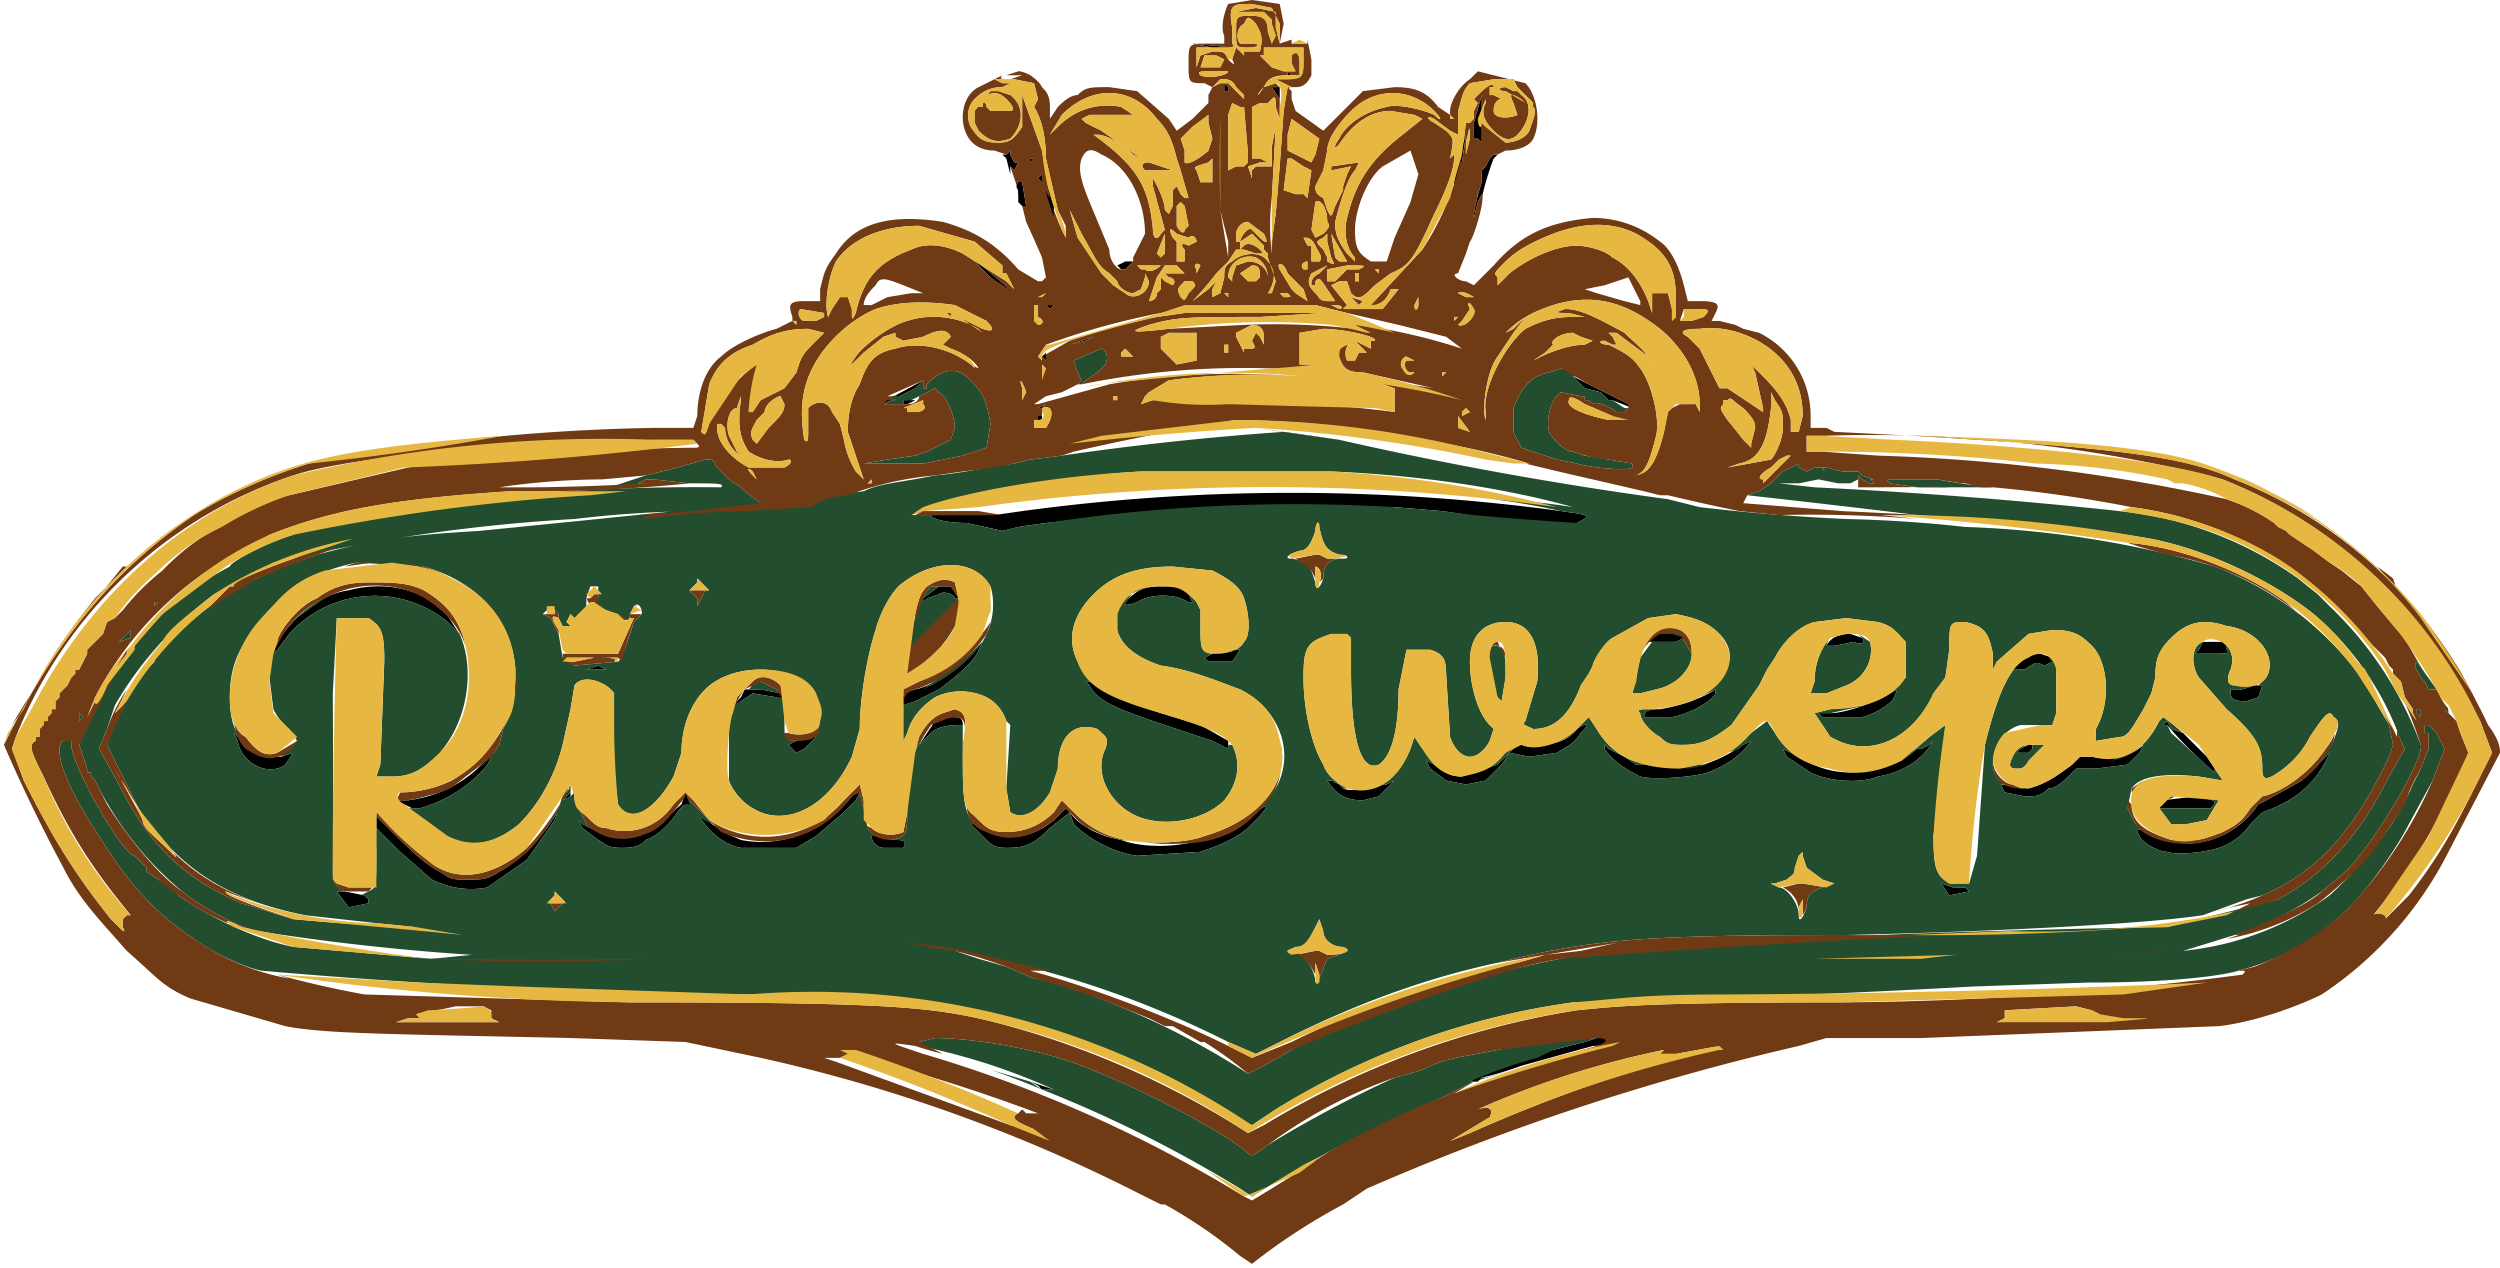 <?xml version="1.0" encoding="UTF-8"?> <svg xmlns="http://www.w3.org/2000/svg" width="631" height="320" fill="none" viewBox="0 0 631 320"><g clip-path="url(#a)"><path fill="#000" d="m257 133-4 1-9-2c-5 0-9-1-9-2h16l7-1a504 504 0 0 1 136 0c7 1 8 1 4 3l-4 1a936 936 0 0 1-30-4l-12-1a714 714 0 0 0-88 4l-7 1Zm46 82-16 1c-7-1-13-5-16-8l-1-3-5 4c-4 4-6 5-11 5-3 0-4-1-5-2l-4-4h2c5 5 13 4 19-1l3-3 1 1c2 3 7 6 13 7 5 2 14 2 20 0 6-1 11-4 14-7 4-3 3-1-1 3-3 3-7 5-13 7Zm-102-1h-14c-5-1-9-5-11-9-2-2-3-3-5 0s-5 6-8 7c-1 1-2 2-6 2s-4-1-6-2l-4-3-1-2 1 1 4 2 6 1 7-1 8-7 1-3 1 2c2 4 8 8 13 10 10 2 21-2 28-11l2-3v2l-1 2-3 3-7 6-5 3Zm359 0c-3 1-10 2-13 1-2 0-6-2-7-4s-1-2 2-1c10 6 22 2 28-7l2-1 9-5 4-4 4-4-1 1c-3 7-8 12-17 15l-3 3c-2 3-5 5-8 6ZM73 160l-3 4-1 1c2-7 11-15 19-16 11-3 22 1 26 8a48 48 0 0 0 2 3l-3-3a29 29 0 0 0-40 3Zm50 64c-5 1-10 0-14-2l-8-7-6-6v-3l2 2c6 6 10 10 14 12 3 2 3 2 7 2s5 0 8-2c4-2 9-7 12-11s3-5 2-2l-7 10-10 7Zm187-35a638 638 0 0 1-4-2l-12-4c-12-4-17-6-19-10l-1-1h1l2 1c3 3 10 5 16 7l10 3 7 4v2Zm65 8-5 1-5-1-4-3-1-2 2 1c3 2 4 3 7 3l6-2 3-1 4-4 1-1h5c4 0 8-1 10-4 3-2 3-1 1 1-2 3-3 3-6 5l-7 1-5-1-2 3-4 4Zm99-1c-5 2-13 1-17-1l-6-4-1-2 2 1c8 5 14 6 22 4l10-5h1l2-1 1-1c-3 5-8 8-14 9Zm-43-1c-3 1-13 2-17 1-4-2-7-4-9-7v-1l1 1 2 1 2 1 3 2h17a40 40 0 0 0 10-5l2-1 2-2-2 2c-3 4-6 6-11 8Zm86 4c-2 2-3 2-6 2l-5-1-1-2 7 1c4-1 7-3 11-6l2-2h3c5 1 10 0 13-3l-1 2-3 3-8 1h-5l-2 2c-1 1-3 3-5 3Zm-411 5h-2l-2-1-2-1h3c8-1 16-5 21-12 2-2 1-1-1 3-4 5-10 9-17 11Zm364-23h-10l-1-1h3c4 0 12-3 15-5 2-1 2-1 1 1 0 1-4 4-8 5Zm-48 0h-7c0-1 0-2 4-2 6-1 11-3 14-5v1c-1 2-6 5-11 6Zm-185-7-6 3-3 1v-1c0-2 0-2 3-3 5-1 10-5 14-9l3-3-1 2c-1 3-6 7-10 10ZM72 193c-4 3-11 0-12-6l-1-2 3 3c2 2 3 3 5 3h4l3-1-2 3Zm302 79-1 1h-2l3-2a118 118 0 0 1 18-6l8-2 3-1h2c1 1 0 2-3 2l-18 5a85 85 0 0 1-10 3Zm180-68h-7c-3 0-3 0-1-2l8-1c5 1 6 1 4 3h-4Zm-206-3-4 1c-5 0-7-2-9-5h1l2 1 1 1c2 1 7 0 10-1h1l2-1 1-1-1 1-4 4Zm-61-49c-3 1-4 1-2-1s4-3 8-3 5 0 7 2l1 2h-1l-2-1c-3-1-8-1-11 1Zm-21 123h-3l-1-1-2-1a342 342 0 0 0 6 2Zm293-81v1a109 109 0 0 1-12-12h-1c-1-1-1-1 0 0l1-1 1 2 3 1 6 6 2 3Zm11-18-3 1c-4 0-4-1-4-3h3l3-1h2l-1 3Zm-8-12c1 1 0 1-4 1h-4l1-1 1-2h5l1 1v1Zm-327 21-2 2-1 1 4-6 4-1c2 0 3 0 3 2h-1c-1 0-5 0-7 2Zm281-17c-2-1-2-1-5 1h-3c2-2 4-4 7-4l3 1v1l-2 1ZM93 228l-5 1-3-4h2l5 1 1 1v1ZM374 50v-1l-1 2-1 4v-1a52 52 0 0 1 2-8 8 8 0 0 1 0-2v-1l1-1 1-2c0-1 0 0 0 0l1-1c0-1 0-1 0 0h1l-1 1a72 72 0 0 0-3 10Zm89 113h-2c1-2 3-3 6-3l3 1c1 1 0 2-2 1l-5 1Zm-152 4h-6l-1-1 2-1 5-1h2l-2 3Zm-121 8-3 2c-2 2-2 1 0-1l1-2h4l5 1c1 1 1 2-1 1l-6-1Zm221-73 1 1-5-2h-1l-2-2-4-1-2-2-1-1 14 7ZM228 214h-5c-1 0-3-1-3-3h1l4 1c3 0 4 0 3 2Zm190-52h-2c2-3 8-3 9-1l-2 1h-5Zm-215 27-2 1-2-2 2-1 4-1h1l-3 3Zm34-39-3 1-1 1v-1l4-3h3l2 3h-1c0-1-3-2-4-1ZM374 34v2l-1-1h-1v-4l2-7v10Zm123 191-5 1-2-3 3 1h3l1 1ZM266 51v4l-1-2a81 81 0 0 0-1-4l-1-2c1-1 2 1 3 4Zm-43 51h-1l11-6c1 0 1 0 0 0l-2 2-2 1-2 1-2 1-2 1Zm33-28c1 2 0 2-1 0l-5-4c-4-4-5-5-1-2l7 6Zm113-33-2 7v-2l1-6 2-6-1 7Zm143 149h-3l1-1 2-1h1v1l-1 1ZM257 48c0 1 0 1 0 0-1-1 0-3 1-2l1 6h-1l-1-1v-2a2 2 0 0 1 0-1Zm-4-9h1l1 2-1-2 1-1v1l1 2h1l-1 2v1-1l-1-1v2l-1-4-1-1Zm58-27h-5l-5-1 10 1Zm12 10v5-2l-2-3h-1 3Zm-92 79-2 1h-1v-1h3Zm53-33h-1l-1-1 2-1h2l-1 1-1 1ZM153 169h-5l3-1 2 1Zm121-83-4 1 6-2-2 1Zm-19-67h3a1843 1843 0 0 0-5 0h1-1 2Zm73-8h-4 4Zm-18 12h-1v-2l1 1c1 0 1 0 0 0v1ZM144 201l-2 1 2-2v1Zm228-95v1-3 2Zm-109 0c-1 1-2 0-1-1h1v1Zm0-62v2l-1-1 1-1Zm1 46v1l-1-1 1-1v1Zm2-13-1 1-1-1h2Zm-3 26h-1l2-1-1 1Zm-2-63-1 1v-1h1Zm65-21h-1v-1l1 1Zm-65 1-4-2 3 1a6 6 0 0 1 1 1Zm26 30Zm2 8v1a13 13 0 0 1 0-1Zm-45-33Zm126 39 1-3 1-2-1 2-1 3ZM250 20Zm36 45h-1a6 6 0 0 1 1 0Zm92-26a1 1 0 0 1 0-1 2 2 0 0 0 0 1Z"></path><path fill="#234D2F" d="m322 280-6 4-2-1a176 176 0 0 0-56-25c-16-5-28-6-69-7a1581 1581 0 0 1-123-6c-5-1-13-5-17-8-9-6-16-13-24-26-8-12-12-22-9-24h2v1c0 5 13 28 16 28l3 3v1l3 2 3 2 2 2c7 5 19 11 29 13l35 3a1383 1383 0 0 0 10-1 597 597 0 0 1-54-6c-5-1-14-6-19-10a85 85 0 0 1-21-26l-1-2-1-1v-1h-1v-1l-2-6a96 96 0 0 1 21-33 76 76 0 0 1 17-12c0-1 9-6 16-8 2-2 12-4 17-5a512 512 0 0 1 91-7c1-1-1-1-8-1l-9-1h-2l-2 1h2l-9 1a573 573 0 0 1 9-3l8-2 7-2c2 0 2 0 3 2l3 3 3 2 1 1 4 3-17 2a286 286 0 0 0-30 2 441 441 0 0 0-76 11l-15 8a96 96 0 0 0-15 14 90 90 0 0 0-10 14l-2 6-2 5 5 9c8 16 17 24 31 30l13 4a494 494 0 0 0 31 2l-10-1-18-2c-20-4-32-12-42-27l-8-16a54 54 0 0 1 11-20l1-1v-1l1-1a74 74 0 0 1 25-19 163 163 0 0 0 4-2l11-4c15-4 24-5 41-6a12314 12314 0 0 0 97-10c4-2 8-2 18-4a109 109 0 0 0 13-2l7-1a72 72 0 0 1 4-1 452 452 0 0 0 8-1 743 743 0 0 1 56-6l14 2a949 949 0 0 0 83 15l8 2a515 515 0 0 0 37 3 338 338 0 0 1 30 2 257 257 0 0 1 63 10 83 83 0 0 1 37 28l7 12 1 5-1 3c-9 19-18 29-32 35l-4 1-11 4c-13 2-48 4-90 5-51 0-64 1-88 7-19 4-37 11-53 19l-8 4-7-3a249 249 0 0 0-69-23l3 1 3 1 7 2a420 420 0 0 0 7 3l6 1 5 2a200 200 0 0 1 43 21l4-2 7-4 4-3h1l6-2a261 261 0 0 1 76-21 3108 3108 0 0 1 134-5l28-7c11-6 20-15 28-31l4-7-1-2a75 75 0 0 0-22-32c-10-8-26-16-41-19-12-2-26-4-45-5a2608 2608 0 0 1-14-1 4044 4044 0 0 0-43-5l3-1 3-2 3-3 2-1 2-1v1l2 1 2-1h2c0 1 1 1 0 0h1l4 1h4l1 1 3 1h-1l1 1h-1l-2-1-1-1v1l-2 1h-3l-5-1-5 1h-5l9 1a1318 1318 0 0 1 77 6 94 94 0 0 1 45 17l5 4 3 3a93 93 0 0 1 23 35c1 3-11 24-19 32l-6 5a78 78 0 0 1-22 11 2300 2300 0 0 1-13 4 76 76 0 0 0 37-14 109 109 0 0 0 15-17 63 63 0 0 0 6-11l2-4 2-5v-4h-1v-2h1l2 2 2 4-3 8-6 11c-3 6-10 16-15 21a61 61 0 0 1-28 16c-3 1-15 3-38 3l-29 1a3243 3243 0 0 1-101 4 193 193 0 0 0-75 27ZM93 228v-1l-1-1a6 6 0 0 1-1 0l2-1c2-1 2-1 2-10a122 122 0 0 1 0-6l6 6 8 7c4 2 9 3 14 2l10-7 7-10c1-3 1-2-2 2l-6 7a39 39 0 0 0 6-7 37 37 0 0 1 3-5l1-3c2-2 2-3 2-1l-2 2 2-1 1-1v2l3 6 6 3-3-1-4-2-1-1 1 2 4 3c2 1 2 2 6 2s5-1 6-2c3-1 6-4 8-7s3-2 5 0c2 4 6 8 11 9h14l5-3 7-6 3-3 1-2 2 9a5 5 0 0 0 2 2h-1c0 2 2 3 3 3h5c1-2 0-2-3-2h-1 1c4-1 4-1 4-9 0-9 2-15 5-19l-2 4 1-1 2-2c2-2 6-2 7-2h1a3 3 0 0 0 0-1v8c0 11 0 16 4 19v-1h-2l4 4c1 1 2 2 5 2 5 0 7-1 11-5l5-4 1 3c3 3 9 7 16 8l16-1c6-2 10-4 13-7 4-4 5-6 1-3l-4 3c4-2 7-6 9-9 5-9 1-20-9-25-3-1-12-5-20-6-6-2-10-5-11-9v-4c1-4 4-6 9-7-3 0-5 1-6 3-2 2-1 2 2 1 3-2 8-2 11-1l2 1h1l-1-2-3-2c2 0 3 1 5 4l1 2v4c0 6 0 7 4 7 3 0 6-1 7-3 2-2 1-8 0-11s-4-5-8-7l-10-1c-9 0-15 2-20 7s-7 11-4 17c1 3 4 6 8 8a44 44 0 0 1-3-2 48 48 0 0 0-2-1h-1l1 1c2 4 7 6 19 10l12 4a557 557 0 0 0 4 2 31 31 0 0 1 0-1h1c2 4 2 9-2 14-5 5-15 7-22 4s-11-11-8-17c1-3 0-3-2-5-6-2-10 2-10 10l-2 6c-3 5-7 7-10 5l-1-6 1-16a14 14 0 0 0-1-1c-1-3-3-5-5-6-4-2-9-2-13 0-3 2-6 5-7 9l-1 2v-11a3 3 0 0 0 0 1v1l3-1 6-3c4-3 9-7 10-10l1-2-3 3-12 9c7-3 14-9 16-14 2-4 2-9 1-12-4-7-14-7-22-1-3 2-6 8-7 12-2 6-4 17-4 25l-2 7c-6 13-17 18-25 13-2-1-5-4-6-7v-15a18 18 0 0 1 1-4l2-1 3-2 6 1h2v7c0 3 0 4 3 4h1a9 9 0 0 1-1 0l-2 1 2 2 2-1 3-3h-1l-1 1c2-1 3-3 3-7 0-6-6-11-15-11-6 0-11 2-14 5-4 4-6 10-6 16l-2 6c-5 9-11 12-14 7l-1-8a221 221 0 0 1 0-20c-2-3-8-5-10-2l-1 6-2 9c-2 8-6 15-11 20-6 5-12 6-18 4l-10-7-1-1h4c7-2 13-6 17-11 2-4 3-5 1-3a36 36 0 0 1-3 4l3-3 2-3 1-4c5-9 4-21-2-29-4-6-11-10-18-12l-17-1c-5 1-11 3-15 6a41 41 0 0 0-13 14c-3 4-4 9-4 14s1 9 4 12l-3-3 1 2c1 6 8 9 12 6l2-3-3 1 4-4-2-3a15 15 0 0 1-4-5l-1-8 1-7v1l1-1 3-4a29 29 0 0 1 40-3l3 3c4 9 2 22-5 30-4 4-7 6-12 6h-4l1-3 1-26c0-8-1-9-4-11h-8l-1 19a4138 4138 0 0 1 0 45c0 3 1 4 3 5h-2l3 4 5-1Zm467-14c3-1 6-3 8-6l3-3c9-3 14-8 17-15l1-1-4 4a29 29 0 0 1-1 2l5-8c1-3 2-5 0-6-1-2-2-1-6 5-2 4-5 7-8 9s-4 2-4-1c0-5-1-8-9-15l-7-8c-2-3-2-8 1-9l3-1-3 1-1 2-1 1h4c4 0 5 0 4-1v-1l-1-1 1 1c1 1 2 3 1 6-1 2-1 4 1 4h6a1 1 0 0 1-1 0l-3 1h-3c0 2 0 3 4 3l3-1 1-3h-1l2-2c3-5-2-12-10-13-6-2-10-1-14 3-3 3-4 5-4 10l-1 4-2 4c-3 5-4 7-6 7l-6 1v-3c4-7 3-17-1-21-3-3-5-4-10-4l-6 1-8 7-1 2v-4c-1-5-2-7-7-8-4 0-4 0-4 7l-1 7-3 4c-5 11-15 16-24 12l-2-1-4-6 4-1 9-1-9 2h-3l1 1h10c4-1 8-4 8-5 1-2 1-2-1-1l-2 1 6-5v-9c-2-2-3-4-7-5l-8-1-8 1c-4 1-8 5-10 9l-2 3-2 4-7 10c-4 3-7 5-12 5-3 0-4 0-6-2-2-1-5-4-5-6-1-1 0-1 3-1a37 37 0 0 0 3 0h-1c-4 0-4 1-4 2h7c5-1 10-4 11-6v-1l-8 4c10-4 15-12 9-18-3-3-6-4-11-5l-7 1-9 5c-2 1-5 6-5 7l-1 2-2 3c-3 8-7 11-12 11-2-1-3-1-2-2l3-10c1-10-2-15-8-15s-9 4-9 10 2 13 5 16l1 1-1 3c-1 2-3 4-5 4s-4-2-5-5l-1-16c0-4-1-5-4-6h-6l-2 10c0 11-2 17-5 19-5 2-7-8-7-24v-8l-1-1h-4c-6 2-7 3-7 11s2 17 5 22c1 3 4 5 6 6a5 5 0 0 1-1 0l-1-1-2-1h-1c2 3 4 5 9 5l4-1 4-4 1-1-1 1-2 1h-1a8 8 0 0 1-2 1c4-2 7-5 9-10l1-3 2 3 4 4h-1l-2-1 1 2 4 3 5 1 5-1 4-4 2-3 5 1 7-1c3-2 4-2 6-5 2-2 2-3-1-1-1 2-4 3-7 4l8-5 2-2 2 3c3 5 7 8 13 9a16 16 0 0 1-3 0l-3-2-2-1-2-1-1-1v1c2 3 5 5 9 7 4 1 14 0 17-1 5-2 8-4 11-8l2-2-2 2-2 1-1 1-3 1 6-5 4-3 2 3a16 16 0 0 0 6 6 71 71 0 0 1-2-1l-2-1 1 2 6 4c4 2 12 3 17 1 6-1 11-4 14-9l-1 1-2 1h-1a17 17 0 0 1-4 3l7-6 4-3-1 11-2 17c0 9 1 10 4 12h5l2-7 2-28c3-12 6-20 11-22a5 5 0 0 1 2-1c-2 0-4 2-6 4h3c3-2 3-2 5-1l2-1-1-1h1a6 6 0 0 1 1 3v11l-1 3h-8c-4 1-7 5-7 10 0 2 1 4 3 5h-1l1 2 5 1c3 0 4 0 6-2 2 0 4-2 5-3l2-2h5l8-1 3-3 1-2-8 4c5-1 9-4 12-10l1-1a51 51 0 0 1 7 6l-2-2-3-1-1-2-1 1c-1-1-1-1 0 0h1l1 2 11 10v-1l-2-3a34 34 0 0 0-2-3l6 9-6-1c-9-1-15 0-17 3l-1 5 2 4 4 3a23 23 0 0 1-1-1c-3-1-3-1-2 1s5 4 7 4c3 1 10 0 13-1Zm-303-81 7-1a419 419 0 0 1 88-4l12 1 8 1a936 936 0 0 0 26 2c4-2 3-2-4-3a194 194 0 0 0-17-3 170 170 0 0 1 20 2c-14-4-36-8-61-9h-48a232 232 0 0 0-58 11h5a149 149 0 0 1 4-1l-4 1c0 1 4 2 9 2l9 2 4-1Zm9 142a158 158 0 0 0-34-11v-1l4-1c10 0 27 3 37 7 18 7 36 17 42 22 1 1 1 1 5-2a301 301 0 0 1 32-17 130 130 0 0 0 7-2c6-3 9-3 19-5a201 201 0 0 1 25-3l-3 1-8 2-4 2a118 118 0 0 0-17 6h2l1-1h1l7-2-10 3a596 596 0 0 1-8 4 342 342 0 0 0-48 25l-3-2a321 321 0 0 0-50-25h3Zm146-157c-1 1-11 0-14-1l-5-1-9-3-2-4v-6c2-5 4-8 9-9l3-1 5 2h-2l1 1 2 2 4 1 2 2h1l3 2h1l-1 1h-2c-1-1-5-3-6-2l-1-1h-1v-1h-1l-5-1c-2 1-4 6-3 10 1 2 4 5 6 5l3 1 6 1 6 1v1Zm-189-16a9 9 0 0 0 2-1h1l-1-1a5 5 0 0 1 2 0l2-1 2-1 2-2v2h1c-1-1 2-3 4-4 3-1 5 0 7 2 3 3 4 5 5 11l-1 6-6 2a877 877 0 0 1-10 2h-15l6-1 7-1 3-1 6-3 1-3c0-3-2-8-4-9l-1-1-4 2-2 1h-2v1h-6 1Zm-78 66 11-1 1-1 3-9 1-1 1-1c0-2-1-3-2-2l-1 2c0 2-1 2-3 0l-3-1c-3-1-3-1-2-3v-3h-2l-1 3v2l-3 3-1-1-1 2 1 1h-2l-1-2v-1l-2-2-2 2 2 1 2 4 1 6 3 2Zm92-18c1-1 4 0 4 1h1l-1 7a29 29 0 0 1-12 12v-6c2-9 3-13 6-16h5l2 2-2-2h-3l-4 3v1l1-1 3-1Zm226 13 5-1c2 1 3 0 2-1l-1-1 3 2c1 4-1 9-6 11l-5 2h-4l1-3c0-5 2-9 4-11a4 4 0 0 0-1 2h2Zm-45-1h5l2-1-3-1h2l3 5c0 4-4 8-9 9l-4 1h-2l1-4 1-5 3-4a4 4 0 0 0-1 0h2Zm-86 86h1v-1l2-5 3-1c2-1 3-1 1-2-3 0-5-2-5-4l-1-3-1 2c-2 4-3 5-5 5-2 1-3 1-1 1 3 0 6 5 6 8Zm0-101c0 2 1 2 2-1 0-3 1-5 5-5 2 0 1-1-1-1-3-1-4-2-5-7 0-2-1-1-1 1-1 3-2 5-4 5-3 1-4 2-2 2 1 0 4 1 5 3l1 3Zm122 84c0 2 1 1 2-2 0-3 1-4 4-5l3-1-3-1-4-3-1-3v-1l-1 1-1 3c0 2-1 2-2 3l-3 1h-1l2 1c2 0 5 4 5 7Zm100-27h4c2-2 1-2-4-3l6 1-3 5-5 1h-4l-3-4h9Zm-174-33-1 6-1-1c-3-6-3-14 0-13 2 1 2 3 2 8ZM273 97h-1l1-1-1-2-1-3 7-3c1 0 2 2 1 4l-2 2-3 2-1 1Zm230 26h-19l-7-1c-1-1-1-1 3-1h9a153 153 0 0 0 14 2Zm9 69c-1 2-2 2-3 2-2 0-2-1-1-3s2-3 5-3h3l-1 1-3 3Zm-201-25 2-3h-2l-5 1-2 1 1 1h6Zm-135-16v2l1-2 1-2h2-1l-2-2-1-1v1l-2 2h-1 1l2 2Zm439 23h-2l-1-2-1-1c-1-2-2-3-1-4l5 7Zm-118 51-1-1h-3l-3-1 2 3 5-1Zm-357 5 1-1 1-1h1l-1-1-1-1-1-1v1l-1 1-1 1h1l1 2Zm49-56c1-1 1-2 3-2l4 2 1 1-5-1h-3Zm323 16 1-1v-1h-1l-2 1-1 1h3ZM33 161l-3 1 3-3v2Zm349 27a2 2 0 0 0 0 1l-4 4-3 1 5-4 2-2Zm-229-19-2-1-3 1h5Zm465 11 1 1-2-2c0-1 1-1 1 1Zm-597 1-1 1v-2l1 1Zm243 27a23 23 0 0 0 2-1l3-3 2 2a24 24 0 0 0 5 4l-6-5-1-1-3 3a23 23 0 0 1-2 1Zm347-28v1l-1-1v-1h1v1Zm-438 21v-1l1 2 6 6c-3-1-5-3-6-5l-1-3v1Zm-13 10a16 16 0 0 0 4-1l-4 1Zm-85-55 7-5a26 26 0 0 1 3-1c-4 1-7 3-10 6Zm398 38h-11a27 27 0 0 0 11 0Zm-184 19Zm95 56 18-5 3-1-3 1-18 5ZM115 158a94 94 0 0 1-1-1 20 20 0 0 0 1 1Zm-75-6-1 1v-1h1Zm63 50 9-3a29 29 0 0 1-9 3Zm83 9a25 25 0 0 0 14 1 25 25 0 0 1-14-1Zm64 59a211 211 0 0 1 13 5 64 64 0 0 1-3-2l-10-3Zm-3-61 2 1a13 13 0 0 0 5 1l-7-2Zm184-16h-1l-5 1a28 28 0 0 0 6-1Zm-22-92Zm148 111h-10a23 23 0 0 0 5 1l5-1Zm-90-52h-4 4Zm-230 22 2-1-2 1Zm-174 7 3 2-3-2Zm457 6-8 4 8-4Zm-215-11 3 2a31 31 0 0 0-3-2Zm-73 80Zm-1-167Zm318 104-2 1 1-1h1Zm-165-13h-1 1Zm-316 3h2-2Zm154-89h-1 1Zm152 93h-4a13 13 0 0 0 4 0Zm-187-19a12 12 0 0 1 1-1l-1 1Zm106 4 7 2a416 416 0 0 0-7-2Zm-64-78 2-1a8 8 0 0 1-2 1Zm191 58a6 6 0 0 0-1 0h1Zm-197-59v1-1ZM101 202h-1 1Zm240-78Zm-218 97 3-1-3 1ZM233 96c1 0 1 0 0 0 1 0 1 0 0 0Zm-12 115h1a3 3 0 0 1-1 0Zm146-16Zm149-30Zm-234 47h1a8 8 0 0 0-1 0Z"></path><path fill="#703A14" d="M313 317a122 122 0 0 0-19-13h-1l-6-3a402 402 0 0 0-95-34l-19-4-29-1c-44-1-62-1-72-3l-24-7c-7-3-8-5-16-12-7-8-12-13-16-21a400 400 0 0 1-15-31l2-4c13-25 27-41 46-54 8-5 19-10 29-13a507 507 0 0 1 87-9h10l1-3c0-6 2-12 6-15 3-3 10-6 14-7l4-2 1 1v-1h-1v-1c-1-3-1-4 3-4h4v-3c1-4 1-5 4-9 5-8 14-10 27-8 7 2 13 5 19 12l5 3h1l1-1c1 0 1 0 0 0l-1-5a351 351 0 0 0-4-9l-1-4h1l-1-6c-1-1-2 1-1 2 0 1 0 1 0 0l-2-6 1 1v1-1l1-2h-1l-1-2v-1l-1 1 1 2-1-2-3-1c-4 0-6-2-7-4-2-4-1-10 3-12l6-3h1-1c-1 1 0 1 2 1l3-1h-4l3-1c2 0 5 2 6 4 1 1 2 2 2 5v3l2-3c1-1 3-3 5-3 2-2 3-2 8-2l7 1 8 7 2 3 4-3 4-4v-2l1-2-2-1c-4 0-4 0-4-5s0-5 5-5h4V9c-1-2 0-6 1-8l6-1 7 1 1 5-1 5 3-1v1h4v-1l1 5v4c-1 2-2 3-4 3s-2 0-1 1v2l1 3 7 5 2-2 8-8 8-1c5 0 8 1 11 5l3 2v-1c0-2 2-6 5-8l2-2 4 1 8 2c3 3 4 10 2 14-1 2-4 3-7 3l-2 1h-1c0-1 0-1 0 0l-1 1-1 2-1 1v1a8 8 0 0 0 0 2l-1 3-1 5v1l1-4 1-2c1 1-2 11-3 12l-1 3-2 5c-2 0 0 2 2 2l2 1 5-5c7-8 14-11 25-12 6 0 12 2 17 6 3 2 5 7 6 11l1 4h3c5 0 5 1 4 3l-1 2h2l4 1 2 1 4 1c8 4 13 12 13 21v3h4l2 1 20 1c50 3 68 5 81 11a115 115 0 0 1 60 54l1 2a123 123 0 0 1 3 6c3 4 3 6 3 7l-13 25a94 94 0 0 1-32 36c-6 3-17 7-26 8l-75 3h-24l-7 2a620 620 0 0 0-109 36l-6 4a154 154 0 0 0-23 15l-3-2Zm190-194h-3l-4-1h-1l-6-1h-9c-4 0-4 0-3 1l7 1a45 45 0 0 1 8 0 909 909 0 0 0-17 0h-6a388 388 0 0 1 0-2v-1l1 1 2 1h1l-1-1h1l-3-1-1-1h-4l-4-1h-1c1 1 0 1 0 0h-2l-2 1-2-1v-1l-2 1-2 1-3 3-3 2-3 1-1 2 25 2a4044 4044 0 0 1 20 1 388 388 0 0 0-8 0h-8 6l9 1a337 337 0 0 0-35-1l-10-1a515 515 0 0 1-18-4h-2l-4-1-13-3a935 935 0 0 1-17-4h3-2a205 205 0 0 0-27-6 250 250 0 0 0-47-5 605 605 0 0 0-41 8 661 661 0 0 1-3 1 452 452 0 0 1-8 1 72 72 0 0 0-4 1 143 143 0 0 1-13 2l-7 1a83 83 0 0 0-22 5c-2 0-7 1-9 3l-17 1a227 227 0 0 0-26 2l2-1a65 65 0 0 0-3 0l14-1 17-2-4-3-1-1-3-2-3-3c-1-2-1-2-3-2l-7 2-8 2-11 1a183 183 0 0 0-26 2h9a573 573 0 0 0 28-1h-2l2-1h2l9 1a396 396 0 0 1-45 2c-31 2-46 5-61 11l-17 10a88 88 0 0 0-27 31l-2 5s1 0 0 0l1-2 1-2v-1 1c0 2 2-1 3-4a73 73 0 0 1 2-3l-9 18 2 6v1h1v1l1 1 1 2 2 4c5 8 13 18 19 22 5 4 14 9 19 10a115 115 0 0 0-4-1c-4-2-5-2-2 0h1a64 64 0 0 1-20-12l-3-2v-1l-3-3c-3 0-16-23-16-28v-1a15 15 0 0 1-2 0c-3 2 1 12 9 24 8 13 15 20 24 26a61 61 0 0 0 24 10 43 43 0 0 1-3-1 255 255 0 0 0 22 5l67 2c64 0 76 1 92 5a220 220 0 0 1 64 28l4-2a219 219 0 0 1 79-29c10-1 18-2 67-2a808 808 0 0 0 101-7c1-1 1-1-2-1h1l4-1c8-3 18-9 24-15a113 113 0 0 0 21-32l3-8-2-4-2-2h-1v2h1v4l-2 5a60 60 0 0 0-3 6l-1 3-4 6a653 653 0 0 0-4 6 109 109 0 0 1-14 13 64 64 0 0 1-23 9l3-1h-2 1l5-2c5-2 14-6 17-9l6-5c8-8 20-29 19-32a131 131 0 0 0-5-13l2 4 2 3-1-2v-1c0-1 0 0 0 0l-2-3-1-4-1-1-1-1v-1l-1-1-1-2-1-1-4-4a91 91 0 0 0-59-33 335 335 0 0 0-35-5ZM314 302l2 1a459 459 0 0 0 16-10 84 84 0 0 1 1-1l-3 2 2-1c5-4 26-14 32-16a596 596 0 0 0 8-4 214 214 0 0 1-5 3l5-2a444 444 0 0 1 31-10c3-1 3-2 0-2l-25 3c-10 2-13 2-19 5a130 130 0 0 1-7 2 120 120 0 0 0-32 17c-4 3-4 3-5 2-6-5-24-15-42-22-10-4-27-7-37-7l-4 1 6 3a87 87 0 0 1-7-2c-7-1-7-1 2 2a337 337 0 0 1 81 36Zm304-122a68 68 0 0 1 2 2l1 3 2 5a153 153 0 0 1-24 41c1-1 4 0 3 1l6-6c7-9 11-16 16-26l5-10-3-8-16-25a120 120 0 0 0-49-36 358 358 0 0 0-101-11h-4v4h4l14 1a470 470 0 0 1 88 11 48 48 0 0 1 12 6l1 1 2 1 1 1 6 4 4 3 3 2 5 4 4 5 5 6 2 2 1 2 4 7-2-3c-1 1 0 2 1 4l1 1 1 2h2v-1a68 68 0 0 1 1 3 23 23 0 0 0 2 3h-1l2 2-1-1ZM28 232c3 3 4 4 3 2v-2c0 1 0 0 0 0l1-1h1l-4-5c-7-9-12-17-18-30-3-6-4-8-2-9v-1h1v-2l1-1v-1h1v-1l1-1v-1h1v-2l1-1c1 0 1 0 0 0v-1l1-1 1-1 1-2c-1 0 0 0 0 0l1-1v-1h1l2-4v-1l1-1 1-1 2-2 1-3 2-1 2-2a61 61 0 0 1 10-10 61 61 0 0 1 16-12s11-6 16-7l30-7a612 612 0 0 1 72-5c1 0 2 0 1-1l-1-1h-10l-22 1c-27 1-57 4-69 8a114 114 0 0 0-70 66l-1 3 3 8c8 16 14 25 22 35ZM273 97l1-1 3-2 2-2c1-2 0-4-1-4l-7 3 1 3 1 2-1 1-4 2-4 1-3 2h1l18-5a187 187 0 0 1 47-2c-11-1-25 0-32 1l-5 3-1 1-1 2 3-1h2l17 1a249 249 0 0 1 42 2v-6l-3-1-3-1a212 212 0 0 1 16 2l-18-4c-4 0-5-1-6-4 0-2 0-2 2-3l2-1 4 2v1-3h1c1-1-8-3-13-3l-6 1v8h4l3 1h-14a205 205 0 0 0-48 4Zm-57 22 2 2-4-12c0-5 1-9 3-12 2-6 4-8 9-9 6-2 14 0 19 4l2 1c-1-2-4-4-7-5l-2-1 1-1 1-1c-1-2-3-2-7 0l-5 1-2-1v-1l-3 1-5 4c-4 4-4 4-2 1s9-8 13-9c6-2 13-1 18 2l1 1-3-2-3-2 6 3c3 1 3 0 1-2l-8-4c-7-1-14-1-20 1-7 3-13 9-16 15s-3 12-2 18c1 1 1 0 1-3v-5c2-2 5-2 6 1l2 3 1 4a23 23 0 0 0 3 8Zm94 145 6 3 10-4a243 243 0 0 1 57-20 212 212 0 0 0 7-2l9-1 9-2-30 5c24-6 37-7 88-7a1407 1407 0 0 0 28 0 984 984 0 0 0 23 0h-25a3108 3108 0 0 0-98 6 106 106 0 0 0-13 3 597 597 0 0 0-55 20l-7 4-4 2a100 100 0 0 0-11-8h-1l-7-4h-2l-4-2-5-2-5-2a200 200 0 0 0-19-6 418 418 0 0 1-7-3 133 133 0 0 0-13-4 367 367 0 0 1-7-1 124 124 0 0 0-5-1 113 113 0 0 1 23 4l13 3a251 251 0 0 1-5 0c15 4 36 12 50 19Zm103-144h-2 1c4 0 6-3 8-11l1-5 1-1 2-1a35 35 0 0 0 2 0h2l1 2v1-3c0-7-4-14-10-19-9-7-17-9-27-6-6 2-9 4-12 7l2-1 3-3-3 4-4 6c-3 4-4 14-3 16v-2c-1-6 5-17 10-21 4-2 7-3 12-3h3l-4-1c-3 0-4 0-1-1 3 0 6 1 15 6 2 2 6 5 7 8l-1-2-8-6h-2l1 1 1 2h-1l-2-1c-2 0-1 1 1 1 4 2 6 3 8 6 3 4 5 13 4 17-2 8-3 9-5 10ZM291 58c0 2 1 3 2 1l1-1-3-11v-2s3 5 3 8l1 1 1-2v-4l1-1 1 2 1 1h1l-2-7-1-3c-1-4-2-7-5-10-6-8-16-9-24-1l-3 5 2-2c5-5 11-6 16-5l3 2h-11l-2 1 1 1 4 2 10 7-2-1c-3-3-7-5-9-5h-1c11 8 14 13 15 24Zm49 6 2 2v-1c-2-2-3-6-2-10 2-8 5-14 14-21l5-4-2-1-6-1c-5 0-9 3-12 7-2 3-3 3-1 0 2-4 7-7 12-8 3-1 10 1 12 2 2 2 2 1 0-1-6-6-15-6-21 0-3 3-6 7-6 10l-1 5-2 4c0 1 0 2 2 3l1 3c1 2 1 2 2-1l2-4v-1l1-3 1-2-5 1v-1l7-1-1 2c-2 2-4 9-5 13 0 2 0 4 3 8Zm112 45h2l1-4c0-6-2-11-6-15-5-5-13-8-20-7-5 0-5 1-3 2l2 2 1 1 3 6 2 4h2l6 4 3 2v-1l-2-9c-1-2-1-2 2 1 4 4 6 7 7 11v3ZM209 80l1-2 2-3h2l1 3c0 3 0 3 1 1 2-9 6-13 14-16 4-2 9-1 13 1l11 7 2 2-1-2-1-2h-1v-2l-7-6-14-4c-9 0-17 3-21 9-2 4-3 11-2 14Zm203 38v-1l-6-1a35 35 0 0 1-9-2c-2 0-5-3-6-5-1-4 1-9 3-10l5 1h1v1h1l1 1c1-1 5 1 6 2h2l1-1c-1 0 0 0 0 0v-1l-10-5-7-4-3 1c-5 1-7 4-9 9v6l2 4 9 3 5 1c3 1 13 2 14 1Zm10-37 1-1v-5c0-8-3-12-10-16-6-3-13-3-21 0-5 2-9 4-12 7s-3 3-2 4v2l3-3c5-4 12-7 17-7 2 0 7 1 9 3 4 2 7 6 9 11l1 3v-5h4s0-1 0 0l1 4v3Zm-245 28c1 1 1 1 2-2a34 34 0 0 1 12-15v1l-2 10v1h1l2-3 6-3 3-4c1-3 1-4 4-7l3-3-4-1c-5 0-9 1-14 4-6 2-9 5-11 10l-2 12Zm173-43 2-6 4-9 2-7-2-6-7 4c-4 3-7 11-7 16s1 6 4 8h4Zm-66 2 1-1 1-1v-1l3-6c0-8-4-17-11-20-3-2-4-1-5 1-1 3 0 6 2 11l5 12c0 3 2 5 3 5h1Zm-51 49a903 903 0 0 0 10-2l6-2 1-6c-1-6-2-8-5-11-2-2-4-3-7-2-2 1-5 3-4 4h-1v-2c1 0 1 0 0 0l-9 4h1l1 1h-2l-1 1h-2 8c2 0 3-1 3-2l4-2 1 1c2 1 4 6 4 9l-1 3-6 3-3 1-7 1-6 1h15Zm108-39h8l4-5h-2c-1 3-3 4-5 5h-2l2-1 13-14a69 69 0 0 0 10-24l1-8h1l1-1v-2l1-2-1-1 1-1c3-3 4-3 4-2h-1v2h1l2 1c1 0 1 0 0 0s-2 1-2 3 4 2 6 1l-1-3c-1-2-1-3 2-1l1 1-5-3c-2 0-2-1 0-1l2 1h1l1 1c3 2 2 7-1 10-2 2-4 1-6-1-3-3-3-5-2-7v-1l-2 5c0 2 1 3 1 1l1 1 5 4c2 0 5-1 6-3 1-3 2-5 1-6a1 1 0 0 1 0-1l-4-4-1-2h-5l-6 1c-2 2-2 4-3 7v6l-2-1-4-3c-2-1-2 0 0 1l3 2c2 2 2 2 1 7 0 1 0 1 0 0l1-1v1c0 2-1 6-5 14-5 11-6 13-11 15l-4 3c-3 3-4 4-6 2l-1-3h-2l-2 1c0-1 0-1 0 0l4 5h2-2l-1 1h2Zm25 210 5-2a401 401 0 0 1 63-22l-11 2h-4l1-1a229 229 0 0 0-47 15c3-1 4 0 3 2l-5 3-5 3ZM264 90v-1l-1 1 7-4a173 173 0 0 1 22-6l7-1h35l-16 1c-18 0-21 0-28 2-6 2-4 2 5 1l19-1a182 182 0 0 1 28 1c-2-1-2-1 1-1a153 153 0 0 1 26 6l-4-3-12-3-13-3-8-2h-16l-17 1-6 1a187 187 0 0 0-29 8l-2 3 1 1v-1l1 1v-1Zm4-32 1 2v-3l-2-4-3-13c0-5-1-10-3-13l1-2-1-4-5-1h-5l2 1h2l-2 1c-3 0-5 1-7 3s-2 5-1 7c2 3 3 4 7 4 3 0 4-1 6-4v-8l5 14 2 12-2-3 1 2a80 80 0 0 1 2 6v-2a79 79 0 0 0 2 5Zm-13 226a287 287 0 0 0 6 1c-5-2-6-3-4-4l1-1 1 1h3a438 438 0 0 0-48-15l-2 1h-4l3 1 44 16Zm68-262v8l-1-3c0-2 0-3-1-2l-1 1h-2l-2 1v13h2l2 1h-2l-3 1 1 3v-2l1-1h4v-5l1-5-1 18a59 59 0 0 0 0 14v-3l1-7 1-12 1-14 1-6h1l-2-1-2-1h3c4 0 4-1 4-5v-3h-10v2h-1l2 2 1 1 3 1h3l-1-2v-2c-1 0 0 0 0 0 1-1 2-1 2 2v3h-2l-1-1v1c-4 0-5 1-6 3-2 2-2 3 0 0l3-1 1 1h-3 1l2 3v2-5Zm282 164v1-3l1 3 1 2-4 7c-8 16-17 25-28 31a98 98 0 0 1-11 3l4-2-5 1a59 59 0 0 1-4 1 66 66 0 0 0 12-4c14-6 23-16 32-35l1-3-1-5-3-6a56 56 0 0 1 5 9Zm-576-6 3-3-5 11 8 16c8 13 19 21 34 25a108 108 0 0 1-12-4c-1 1 11 5 17 7l-13-4c-14-6-23-14-31-30l-5-9 2-5a47 47 0 0 1 5-10 106 106 0 0 1-3 6ZM255 35c-3 1-5 1-8-2l-1-2v-3l4-5h2l3 1c4 3 3 8 0 11Zm56-23-10-1 5 1h-4v5l1-3 3-1c3 0 3 0 4 2 1 1 2 2 1 0l1-3 1 1 1 1v-1h4c1-4 0-5-1-7-2-2-2-2-3 0-2 1-2 4-1 5h3c2 0 2 1-1 1s-3 0-3-4 0-4 4-4c3 0 4 1 4 4l1 3 1-2-1-3V5l-2-2h-7l5-1 5 1v4l1 4V6l-2-4a497 497 0 0 1-5-1c-5 0-6 0-5 6v4c1 1 0 1-4 1h4Zm-79 156-3 2v-4a110 110 0 0 1 0-2l13-13-2-3h-5c-2 2-3 5-4 9v-2c1-5 2-6 3-7 3-2 5-2 7-1l1 4v5l-1 2-4 6-5 4Zm-87 34c0 2 1 2 3 4s3 3 5 3c6 2 13 0 17-6l3-3 2 2 4 5a26 26 0 0 0 34-5l4-4 1 4v3l-1-5-2 1c-8 11-21 14-33 9l-8-8-1-2v1c-3 4-6 8-9 9-6 3-12 2-16-2l-3-6Zm359 56a322 322 0 0 0 26-2l-2-1c-1 0-1 0 0 0l-4-1-18 1v2l-2 1Zm-260-55 2 3c3 3 4 4 8 4 5 0 9-2 12-5l2-3 3 3c4 4 8 6 13 7s15 1 20-1c14-4 22-14 19-24a21 21 0 0 0-1-3c2 5 2 10 0 15-2 4-7 9-11 11-6 3-11 3-18 3l-10-1c-5-1-9-3-12-6l-2-2-3 3c-5 4-11 6-17 3-3-1-5-3-5-7Zm66-166v6l2-1h2l1-1a34 34 0 0 1 0-2l-1-12h-1l-2-1-1 3v8Zm-121 81h9c2-1 2-2 1-2-3 1-7 0-10-2-2-3-3-6-2-13v-1l-1 3c-2 0-3 4-2 7l2 4 1 1c-2-1-4-4-4-7l-1-1h-1v1c0 4 4 8 8 10Zm108-26 5-1v-7h-7l-2 1v3l3 3 1 1ZM95 211v-6l3 2 11 11c7 5 16 3 24-4a65 65 0 0 0 11-16v2c0-2-1-1-2 1l-1 3-3 5c-3 5-8 9-12 11-3 2-4 2-8 2s-4 0-7-2c-4-2-8-6-14-12l-2-2v5Zm9 47h22l-2-1v-2l-2-1h-7a254 254 0 0 1-10 2l1 1h-3l-3 1h4Zm332-140 11-2c1-1 3-5 3-8 0-4 0-4-2-7l-1-2v4c-1 9-3 13-8 14l-3 1Zm-318 47c-1-5-4-9-8-12-7-6-19-7-28-2-5 2-10 7-12 12a60 60 0 0 0-1 1l1-2c0-2 5-9 10-11 4-3 8-4 13-4 6 0 10 0 14 2 5 3 8 6 10 12l1 4Zm183-89 4-3 2-2-1 2v2l2-1 1-4c0-2 0-3 2-4 2-2 7-3 9 0 2 2 2 5 0 8h1l1-3-2-6v-1l-1-1v-1l-3-3-3 2v2l1-1c1-1 3 0 4 1s1 1-1 1l-3-1h-2l-2 3-3 3a81 81 0 0 1-6 7Zm28-36 2 1 1-2 1-4-7-5-1 4v4l2 1 2 1Zm-30 1c1 1 5-2 6-3l1-3-1-4v-2l-4 3-3 3 1 3v3Zm141 70 2 2v-1l1-4c0-1 0-2-3-5-3-2-3-3-4-2h-1v1c-1 1-1 1 1 4a102 102 0 0 1 4 5Zm97 91 1 1c0 5 4 7 10 9 4 1 8 0 13-2 4-2 5-3 7-6l3-3c5-1 12-6 16-12 3-4 3-6 3-7l-1 5c-2 4-5 8-8 10l-9 5-2 1c-4 6-11 10-18 10-6 0-11-2-13-5l-2-4v-2ZM329 49l1 1 1-7-2-1-3-2h-1l-1 8 3 1h2ZM224 75l6-1h3l-5-2c-5-2-6-2-7 0-1 1-3 3-3 5h2l4-2ZM52 154l1-1 5-5h1c1 0 1 0 0 0-1-1 9-5 18-8l9-2a189 189 0 0 0-16 6 163 163 0 0 1-5 2l-13 8Zm362-78-3-6-6 2-5 1 3 1 7 2 4 1v-1ZM308 53l2 12v-4a468 468 0 0 1-2-8ZM129 179a29 29 0 0 1-2 5l-1 4-2 3-9 7c-2 2-8 3-12 4h-3l1-2c4 0 9-1 13-3a34 34 0 0 0 15-18Zm61-68 1 1 3-4c3-3 4-4 4-6l-1-2c-1 0-4 2-4 4l-2 2c-1 2-2 3-1 5Zm94-37c2 2 6 0 6-3l-1-2v1l-1 3-2 1c-2 0-4-2-4-3l-2-2c-3-2-3-3-7-10l-3-6 2 7 6 9 3 3a115 115 0 0 0 3 2Zm174 168h27a3696 3696 0 0 0-27 0Zm-208-85a16 16 0 0 1-1 3c-3 5-11 12-18 14-3 1-3 2-3 6v-6l4-2a39 39 0 0 0 18-15ZM84 232l11 1 10 1-10-1-11-1ZM331 58l1 2 2-1c1-1 2-2 1-3 0-4-2-6-3-5l-1 7Zm56 33 2-1c2-1 7-3 11-3l2-1-3-1-2-1c-3 0-6 2-5 3l-2 2-3 2ZM108 242a626 626 0 0 0 57 0 2155 2155 0 0 1-56 0h-2 1ZM290 76s2 0 2-2l1-1v-3l1 1 2 1c1-1 0-2-1-2l-1-1h5l-2-2h-3l-2 3-2 6Zm23 11 1 2v-1h1c2 0 2 0 1-2l1-2 1 1 1 2v-2c0-2-1-3-3-3l-4 2v1l1 2Zm93 19a281 281 0 0 0 1-1l-7-3c-3-2-4-2-4-1-1 2 5 4 10 5ZM43 215c2 2 2 2 0-1a71 71 0 0 1-11-15l-2-3-1-2 6 11 1 2c0 2 3 4 7 8ZM297 66h2v-3c-1-1-1-2 1-1l2-1c0-1-1-2-2-1l-3-1c-2-2-2-1-1 1l1 1v5Zm-47-38h5c1 0 1-1-1-3s-4-2-6 0l-1 2h1c0-2 1-1 1 0l1 1Zm82 220c1 1 1 0 1-2l-1-3v3c-1-2-3-5-5-5l5-1h1l2 1c4 0 7-1 4-2 2 1 1 1-1 2l-3 1-2 5v1h-1ZM303 46h3v-6l-1 1c-3 1-4 1-3 2l1 3Zm29 28c1 1 1 2 3 2h2l-2-3c-2-3-2-3-3-2v1h-1c0-1 0-2 2-3l2-2-4 2c-1 2-1 3 1 5Zm0 72-1-2-4-3 5-1h1l2 1h4c-4 0-5 2-5 5a55 55 0 0 1-1 1c1-2 0-4-1-4v3Zm-35-89c1 2 2 2 2 1l1-1-1-5-1-1-1 1v5Zm157 173c0-3-2-5-4-6l4-1h1l6 1h1-2c-3 1-4 2-4 5a11 11 0 0 1-1 2v-4l-1 2v1Zm-309-62a9 9 0 0 1-2-1h2l5-1c4 0 6 0 5 1h2-1l-11 1Zm185-92-1-3a471 471 0 0 1-4-4c-1-3-3-3-2-1l3 5 1 1 3 2Zm256 84a72 72 0 0 0-39-20l-7-2a257 257 0 0 0-3-1c13 1 29 7 40 15l9 8ZM75 187c0 1-3 4-5 4-2 1-5 0-8-2-2-2-3-5-3-9 0 3 1 5 3 6 3 4 5 5 8 4l5-3ZM303 17h5l1-2-2-1h-3l-1 3Zm-72 172 1-3c1-2 3-5 6-6l3-1c3 1 3 2 2 10a243 243 0 0 0 0 5v-4c1-8 1-9-3-9l-5 2-4 6ZM425 78l-1 3h3l3-1c2-2 1-2-2-2h-3Zm-90-7h2l1-1 1-1 1-1h3c2-1 2-1-3-1l-5 1v3Zm-23-10s0 1 0 0h1c0-1 2-4 3-3l2 2c2 2 2 1 1-1l-4-3c-2 0-3 2-3 3v2Zm-153 94h3l-1 1-1 1a82 82 0 0 0-3 10l-1-1h-13v1a1 1 0 0 1-1-1 10 10 0 0 0 0-1h14l4-9h-1v-2a1 1 0 0 0 0 1Zm44-74h3l2-1v-1l-6-1c-1 1 0 3 1 3Zm28 49 2-1h14l6 1h2-24Zm-33 47-2-3-4-2-4 2a16 16 0 0 0-3 6l1-4 4-4c2-2 5-1 7 1l1 4Zm142-86h2l1-2h2l-3-3c-2 0-3 3-2 5Zm-79 17h3c2-3 2-6-1-5v2h-1v1h-1v2Zm-43 100 2 1c2 2 6 2 8 1l1-5a56 56 0 0 1 0-2c0 8 0 8-4 9-3 0-5-1-6-3l-1-1Zm97-137h2l1-1c0-2 0-3-2-3l-3 2 2 2Zm130 51 7-7h-1l-2 1-2 2c-2 1-4 3-2 3v1ZM310 70l1 1v-1l1-3 3-1c3 0 5 2 5 4v1-1c0-2-1-4-3-5-3-1-7 1-7 5Zm-12 5c1 1 1 1 2-1 2-2 2-2 1-3h-2c-2 2-2 2-1 4Zm39-10 1 1h2l-4-7 1 6Zm90 100-3-5h-5c-2 1-5 4-5 6 1-6 5-9 10-7 2 1 3 3 3 6Zm-96-99h2c1-1 0-2-1-4s-2-2-3-2-1 0 0 0l1 2h1v4Zm43-32V24l-2 7v4h1l1 1v-2ZM207 183c0 3-2 4-6 4-2 0-3 0-3-2h1c3 1 7 0 8-2ZM88 225c-2 0-3-1-4-3l1 1 3 1h6l-1 1h-5Zm141-121h2c2 0 3-1 2-2v-1c1 0 1 0 0 0l-5 2h1v1Zm106-38c2 1 2 1 1-1l-1-4v-2l-1 1c-2 1-2 1 0 3l1 2v1Zm-43-2 1 1 1-1v-5l-2 5Zm-36 10-7-6c-4-3-3-2 1 2a81 81 0 0 1 6 4Zm34-31h-1c-1-1-1-2 1-2l6 2h-6Zm79-2 1-7-2 6a136 136 0 0 1 1 1Zm-57-18 2 2v-1l-2-2c-1-2-2-2-4-2l-2 2 2-1h2l2 2Zm42 70c1 2 2 2 3 1h-1c-1 0-2-2-1-3h2c0 1 0 1 0 0l-2-1c-1 0-2 2-1 3Zm14-11c2 1 5-3 4-4-1-2-2-2-1 0l-2 3-1 1Zm0 26 3 1-3-4v3ZM33 161v-2l-3 3 3-1Zm256-93c1 1 3 0 4-1h-6l1 1h1Zm-28 13 1 1c1 0 2-1 0-2v-3h-1v4Zm242 111c0 3 3 6 5 6l2 1c-4 0-7-2-7-6v-1ZM303 19c2 1 7 0 7-1h-4c-3 0-4 0-3 1ZM176 151l-2-2h-1 7-2l-1 2-1 2v-2Zm-25-2v4a2 2 0 0 1-1-1h-1v1l-1-2h1l1-1h2l-1-1Zm-12 6c0 1 0 1 0 0h1v-1l1 1v1c-2-1-2 0 0 3a35 35 0 0 1 0 1l-2-4-2-1h2Zm203-84h1v-2h-1v2Zm38 95c0-2-1-3-2-3-2-1-2 3-2 7a27 27 0 0 1 0-4c0-3 1-4 2-4l2 4Zm-97-76h3l-2-2-1 1c1 0 1 0 0 0v1Zm60-13-2-2-2-2 2 2 3 1s1 0 0 0l-1 1Zm26 20c0 1 0 0 0 0v-6 6ZM140 230l-1-2h-1l1-1c-1 1-1 1 1 1 3 0 3 0 2-1a4 4 0 0 1-1 0h1l1 1h-1l-1 1-1 1Zm118-129 1-2c-1-3-2-4-1-1v3Zm112-65v3l1-4c0-4 0-3-1 1ZM263 96v-1l1-2-1-1v4Zm11-10 2-1-6 2 4-1Zm95 18v1l2-1s0-1 0 0l-1-1-1 1Zm-60-15h1v-2h-1v2Zm61-14h2s-3-2-4-1l2 1Zm-180 45 1 1-1-2c-1-1-2-1 0 1ZM328 11h-4 4Zm-18 12v-1c1 0 1 0 0 0l-1-1v2h1Zm47 54c0 2 1 1 1 0v-2l-1 2Zm-55-9v1l1-2c-1-1-2 0-1 1ZM32 165l-3 4 3-5v1Zm340-59v-2 3-1ZM84 220a179 179 0 0 1 0-10v10Zm-63-39-1-1v2l1-1ZM324 75c2 0 2 0 1-1h-2l1 1Zm-43 26h1v-1h-1v1Zm-19-26c-1 0-1 0 0 0a7 7 0 0 1 1 0l1-1-2 1Zm298 162ZM323 14h-2c-1 0-1 0 0 0h2Zm-9 269-2-2a180 180 0 0 0 2 2Zm297-103v-1h-1v1l1 1v-1ZM247 29v1-2 1Zm120 52 1-1h-1v1Zm-38-13h1v-2c-1 0-2 1-1 2Zm-66-24-1 1 1 1v-2Zm280 92ZM329 62v1-2 1Zm-63 15h-2l1 1 1-1Zm-3 26 1-1-2 1h1Zm73-26 2 1c1 0 1-1-1-1h-1Zm11-9 1 1v-1h-1Zm-128 54h1v-1l-1 1Zm42-82h-1v1l1-1Zm-21 39v1l-1-1h1Zm17-4c0 1 0 1 0 0v-1 1Zm356 83a176 176 0 0 1 9 13 312 312 0 0 0-9-13ZM357 31h-1 1l1-1-1 1Zm204 88 3 1a120 120 0 0 1 21 11c-8-5-17-10-24-12Zm-57-9 6 1a472 472 0 0 1-6-1Zm-376 23Zm121-51c1 1 1 1 0 0l-1-1 1 1ZM58 149h-1c-1 1-1 1 0 0h1ZM366 30h1l-1-1v1Zm-57 44 1 1v-1h-1Zm55 20v1l1-1h-1Zm-208 63v-1 1Zm-116-5h-1v1l1-1Zm-22 7 13-16h1l-8 8a163 163 0 0 0-6 8Zm515 82h1a559 559 0 0 0 14-1l-15 1Zm-4-7Zm-63-126ZM322 298a430 430 0 0 0 7-4l-7 4Zm233-51Zm-425-79a32 32 0 0 1 0 10v-5a31 31 0 0 0 0-5Zm73 4c2 2 4 4 4 6l-1-3a11 11 0 0 0-3-3Zm-45-16c0 1-1 1-2-1l2 1Zm-30 5a26 26 0 0 0-5-9 26 26 0 0 1 2 3l3 6Zm-26-19 5 1a32 32 0 0 1 5 2l-10-3Zm-1 61 2 2a174 174 0 0 0 3 2 93 93 0 0 1-4-4h-1Zm-58-69Zm375 40ZM93 234Zm-22-83Zm62-19Zm-25 117-2-1 2 1Zm433-52-3 3v-1l3-2ZM68 169a69 69 0 0 0 0 4v-4Zm304-53a2024 2024 0 0 0-11-2l11 2Zm-122 38v-2a14 14 0 0 1 0 3v-1Zm261 29Zm89-40a105 105 0 0 1 4 3l1 3a135 135 0 0 0-5-6Zm-506-1-7 1a39 39 0 0 1 3-1 36 36 0 0 1 4 0Zm26 71c3 0 7-2 11-5-4 3-8 5-11 5Zm3 28a2352 2352 0 0 0-4 0 694 694 0 0 1 4 0Zm-39-77 1-8 2-1-2 1-1 8Zm504-11Zm-262-12-1-1 1 1ZM71 238l3 1a58 58 0 0 1-3-1ZM3 183l3-5a177 177 0 0 1 2-3 250 250 0 0 0-2 4 694 694 0 0 1-3 4Zm395 82 4-1-4 1ZM178 148l-1-1 1 1Zm-67 42Zm37-40v-2 2Zm27-2 1-1-1 1Zm85-19Zm189 95-2-1 2 1ZM40 166v-1 1Zm103-7-1-1v-1 1l1 1Zm-3-6h-1 1Zm200-42h-2a797 797 0 0 1-21-3h-1 1l7 1 14 2h2ZM114 236l-7-1 7 1Zm219-87-1-2 1 2Zm-7-9 2-1a5 5 0 0 0 1-1 5 5 0 0 1-1 1l-2 1Zm131 81 3 1 3 1-3-1-3-1Zm-131 19h-1 1Zm-180-85-1 1 1-1Zm10 0a8 8 0 0 0-3-1l3 1Zm433 26h-2 2Zm-359-51 3-2-3 2ZM72 183a13 13 0 0 0 1 1 11 11 0 0 1-1-1Zm112 12Zm-24-42h-1 1Zm27 49Zm260 21ZM91 130Zm70 23a1 1 0 0 0-1 0h1Zm46 26v1a13 13 0 0 0 0-1Zm392-6ZM316 301a1 1 0 0 0 0 1v-1a1 1 0 0 1 0 1 1 1 0 0 1 0-1ZM34 164v-1 1Zm561 5v1a73 73 0 0 0 0-1Zm-457-16Zm176 21a14 14 0 0 0-1 0h1Z"></path><path fill="#E6B842" d="m314 302-10-7 7 4 5 3 13-8 4-2-1 1-4 3a455 455 0 0 1-14 6Zm52-14 5-3 5-3c1-2 0-3-3-2a229 229 0 0 1 47-15l-1 1h4l11-2 1 1h-1a314 314 0 0 0-63 21l-5 2Zm-111-4a493 493 0 0 0-43-17l2-1-2-1h4a437 437 0 0 1 41 16c-2 1-1 2 4 4l4 3-10-4Zm60 2a198 198 0 0 0-64-28c-16-4-28-5-92-5a652 652 0 0 1-89-7l36 2 25 1 58 2a199 199 0 0 1 127 33l6-4a193 193 0 0 1 75-27c13-1 17-2 39-2a3150 3150 0 0 0 121-3l-21 3-71 2c-49 0-57 1-67 2a216 216 0 0 0-83 31Zm-55-11Zm107 1a180 180 0 0 1 42-13l-2 1a445 445 0 0 0-40 12Zm-57-12a286 286 0 0 0 0-1l7 3 8-4a246 246 0 0 1 65-21l-7 2a430 430 0 0 0-67 24l-6-3Zm-206-6h-4l3-1h3l-1-1 3-1a259 259 0 0 0 14-1c2 1 2 1 2 3l2 1h-22Zm400 0 2-1v-2l18-1 4 1c-1 0-1 0 0 0l2 1 6 1c10 0 7 0-4 1h-28Zm-172-11v-4l1 3c0 3-1 3-1 1Zm-224-5-34-3-15-5c-3-2-2-2 2 0a602 602 0 0 0 47 8Zm350 0 36-1a380 380 0 0 0-9 1h-27Zm-132-1c-2-1-1-1 1-2 2 0 3-1 5-5l1-2 1 3c0 2 2 4 5 4 3 1 0 2-4 2l-2-1h-1l-6 1Zm-209-5a4716 4716 0 0 0-43-4c-5-2-18-6-17-7l2 1c10 4 25 7 36 7l10 1a935 935 0 0 0 12 2Zm365 0 25-1a238 238 0 0 0 57-5l-2 1-15 3h-6a664 664 0 0 1-59 2Zm-454-4c-8-10-14-19-22-35l-3-8 1-3 5-9c15-28 38-48 65-57a337 337 0 0 1 91-9h10l1 1a843 843 0 0 1-74 6l-29 7a84 84 0 0 0-17 8 61 61 0 0 0-17 12 61 61 0 0 0-10 11l-2 1-1 3-2 2-1 1-1 1v1l-2 4h-1v1l-1 1s-1 0 0 0l-1 2-1 1-1 1v1c1 0 1 0 0 0l-1 1v2h-1v1l-1 1v1h-1v1l-1 1v2H9v1c-2 1-1 3 2 9a121 121 0 0 0 22 35h-1l-1 1s0 1 0 0v2c1 2 0 1-3-2Zm574 0c1-1-2-2-3-1l1-1 13-19 10-21-2-5-1-3-2-4-2-2a126 126 0 0 0-11-17l-5-6-4-5a37 37 0 0 0-8-6l-4-3-6-4-1-1-2-1-1-1a48 48 0 0 0-12-6 35 35 0 0 0-11-4h-2l-2-1a178 178 0 0 0-33-4 470 470 0 0 0-54-3h-4v-4h4l18 1c44 2 71 6 83 10a120 120 0 0 1 65 61l3 8-5 10a163 163 0 0 1-22 32Zm-148-1v-2l1-2v3c0 2-1 2-1 1Zm-315-4 1-1v-1l1 1 1 1c1 1 1 1-2 1-2 0-2 0-1-1Zm-51-3-3-1-1-1v-12a2696 2696 0 0 1 1-54h8c3 2 4 3 4 10l-1 27-1 3h4c5 0 8-2 12-6 7-7 9-18 6-29-2-6-5-9-10-12-4-2-8-2-14-2-5 0-9 1-13 4-5 2-10 9-10 11l-1 3-1 7 1 8 4 4 2 2-5 4c-3 1-5 0-8-4-3-2-4-5-4-10a30 30 0 0 1 10-22c4-5 8-8 14-10l17-2c6 1 10 1 15 4 11 5 17 15 16 27 0 6-1 8-4 12a28 28 0 0 1-25 15c-1 0-1 2 1 3l11 8c6 3 12 2 18-3 5-5 9-12 11-20l2-9 1-6c2-3 8-1 10 2v7a222 222 0 0 0 1 21c3 5 9 2 14-7l2-6c0-6 2-12 6-16 3-3 8-5 14-5 7 0 12 2 14 6 1 3 2 4 1 7 0 3-4 4-8 3l-1-3-1-9c-2-2-5-3-7-1l-4 4-1 4c-1 2-2 14-1 17s4 6 6 7c8 5 19 0 25-13l2-7c0-8 2-19 4-25 1-4 4-10 7-12 8-6 18-6 22 1v6l-2 6c-4 6-10 10-16 12l-4 2v13l1-2c1-4 4-7 7-9 4-2 9-2 13 0 2 1 4 3 5 6v17l1 6c3 2 7 0 10-5l2-6c0-8 4-12 10-10 2 2 3 2 2 5-3 6 1 14 8 17s17 1 22-4c4-5 4-10 2-14-3-3-5-4-18-8-14-4-19-7-21-13-3-6-1-12 4-17s11-7 20-7l10 1c4 2 7 4 8 7s2 9 0 11c-1 2-4 3-7 3-4 0-4-1-4-7v-4l-1-2c-3-3-4-4-9-4-6 0-9 2-11 7v4c1 4 5 7 11 9 8 1 17 5 20 6 6 3 9 7 10 13 3 10-5 20-19 24-5 2-15 2-20 1s-9-3-13-7l-3-3-2 3c-3 3-7 5-12 5-4 0-5-1-8-4-3-2-3-4-3-17 1-8 1-9-2-10l-3 1c-3 1-5 4-6 6l-1 4-2 15-1 5c-2 1-6 1-8-1l-2-2v-5l-1-4-4 4-5 5c-9 5-21 5-29 0l-4-5-2-2-3 3c-4 6-11 8-17 6-2 0-3-1-5-3-3-2-3-3-3-5l-1-3-2 3-9 13c-8 7-17 9-24 4a84 84 0 0 1-14-13v19h-7Zm144-56c3-2 8-7 9-10l1-6-1-5c-2-1-4-1-7 1-1 1-2 2-3 7l-2 15 3-2Zm217 56c-2-1-3-1-1-1l3-1c1-1 2-1 2-3l1-3 1-1v1l1 3 4 3 3 1-2 1-6-1h-1l-5 1Zm43-1c-3-2-4-3-4-12a313 313 0 0 1 3-28l-4 3-7 6c-6 3-12 4-18 2-7-1-11-4-14-9-2-4-2-4-6 0-5 6-11 8-18 9-10 0-17-3-21-10l-2-3-2 2c-3 4-11 7-15 5l-4 2c-3 4-6 5-11 6-4 0-7-2-10-7l-2-3-1 3c-3 8-9 12-16 10-2-1-5-3-6-6-3-5-5-14-5-22s1-9 7-11h4l1 1v8c0 16 2 26 7 24 3-2 5-8 5-19l2-10h6c3 1 4 2 4 6l1 16c1 3 3 5 5 5s4-2 5-4l1-3-1-1c-3-3-5-10-5-16s3-10 9-10 9 5 8 15l-3 10c-1 1 0 1 2 2 5 0 9-3 12-11l2-3 1-2c0-1 3-6 5-7l9-5 7-1c5 1 8 2 11 5 7 8-1 18-17 19-3 0-4 0-3 1 0 2 3 5 5 6 2 2 3 2 6 2 5 0 8-2 12-5l7-10 2-4 2-3c2-4 6-8 10-9l8-1 8 1c4 1 5 3 7 5v9c-3 5-10 8-19 8l-4 1 4 6 2 1c9 4 19-1 24-12l3-4 1-7c0-7 0-7 4-7 5 1 6 3 7 8v4l1-2 8-7 6-1c5 0 7 1 10 4 4 4 5 14 1 21v3l6-1c2 0 3-2 6-7l2-4 1-4c0-5 1-7 4-10 4-4 8-5 14-3 8 1 13 8 10 13-1 2-5 3-8 2-2 0-2-2-1-4 1-3 0-5-1-6-2-2-5-2-6-1-3 1-3 6-1 9l7 8c8 7 9 10 9 15 0 3 1 3 4 1s6-5 8-9c4-6 5-7 6-5 2 1 1 3-2 8-4 6-11 11-16 12l-3 3c-2 3-3 4-7 6-5 2-9 3-13 2-6-2-10-5-10-9-1-6 5-8 17-7l6 1-6-9-5-4-4-3-1 1c-4 8-10 11-17 9h-3l-2 2c-4 3-7 5-11 6h-2l-2-1c-2 0-5-4-5-6s1-5 3-7l9-2h3l1-3v-11c-1-4-4-5-7-3-5 2-8 10-11 22a302 302 0 0 0-4 35h-5Zm65-16 3-5-12-1-3 3 3 4h4l5-1Zm-45-15 3-3 1-1h-3c-3 0-4 1-5 3s-1 3 1 3c1 0 2 0 3-2Zm-132-21c0-6 0-9-2-9-1 0-2 1-2 4l2 10 1 1 1-6Zm38 3c5-1 9-5 9-9 0-3-1-5-3-6-6-2-10 3-11 13l-1 3h2l4-1Zm48-1c5-2 7-7 6-11-1-2-3-2-6-2l-4 1c-2 2-4 6-4 11l-1 3h4l5-2ZM43 215c-4-4-7-6-7-8l-1-2-6-11 1 2 2 3 2 4 9 11c2 3 2 3 0 1ZM1 188l1-3 4-6a117 117 0 0 1 53-55c16-8 29-11 68-14a621 621 0 0 1-49 7c-10 3-21 8-29 13-19 13-33 29-46 54l-2 4Zm604-2-1-2-9-14c-5-7-12-14-18-18-11-8-27-14-40-15a686 686 0 0 0-62-7h-6 8a355 355 0 0 1 66 6c15 3 31 11 41 19a62 62 0 0 1 11 12l2 2 2 4 6 13v1-1Zm3-7-3-4-3-6a89 89 0 0 0-37-32c-9-4-16-6-30-8a482 482 0 0 0 3-1c16 2 33 9 44 18a102 102 0 0 1 22 24l1 1 1 1 1 4 2 3v1l1 2-2-3Zm-586 2 2-5a53 53 0 0 1 9-13 88 88 0 0 1 35-28c15-6 30-9 60-11h30l-9 1a521 521 0 0 0-75 10 78 78 0 0 0-17 8l-16 12-7 8v1l-7 9c-1 3-3 6-3 4v-1 1l-1 2-1 2c1 0 0 0 0 0Zm10-16v-1l-3 5 3-4Zm-3 15a88 88 0 0 1 12-18c1-3 8-8 13-12a96 96 0 0 1 35-14 436 436 0 0 1-12 4c-9 3-19 7-18 8 1 0 1 0 0 0h-1l-5 5a84 84 0 0 0-21 24l-3 3Zm29-31h-1c-1 1-1 1 0 0h1Zm566 26-13-19c-12-16-27-27-47-35-13-6-31-8-81-11a1136 1136 0 0 1 27 1c21 1 37 3 46 6a120 120 0 0 1 55 38 177 177 0 0 1 13 20Zm-482-8 1-1h13v1h-1c1-1-1-1-5-1l-5 1h-3Zm0-3-1-5c-2-3-2-4 0-3l1 2h2l-1-1 1-2 1 1 1-1 3-3h1l3 2 3 1c2 2 2 2 3 1h1l-4 9h-13l-1-1Zm14-7v-1 1Zm-17-2h-1v-2h2v2h-1c0 1 0 1 0 0Zm20 0 1-2 2 1-3 1Zm-11-5 2-2 2 2h-2l-1 1-1-1Zm26-1 1-1 1-1v-1l1 1 1 1 1 1h-5Zm158-2v-4c1 0 2 2 1 4 0 2-1 2-1 0Zm-6-6c-1-1-1-1 2-2 2 0 3-2 4-5 0-2 1-3 1-1 1 5 2 6 5 7 4 0 1 1-3 1l-2-1h-1l-6 1Zm-96-11 3-2c11-4 34-8 55-9h48a290 290 0 0 1 57 9 529 529 0 0 0-146 0l-14 1-3 1Zm-11-8 1-1v1h-1Zm226 0v-1c-2 0 0-2 2-3l2-2 2-1h1l-7 7Zm-255-2c-2-2-1-2 0-1l1 2-1-1Zm26-1a23 23 0 0 1-3-8l-1-4-2-3c-1-3-4-3-6-1v5c0 3 0 4-1 3-1-6-1-12 2-18s9-12 16-15c6-2 13-2 20-1l8 4c2 2 2 3-1 2l-6-3 3 2 3 2-1-1c-5-3-12-4-18-2-4 1-11 6-13 9s-2 3 2-1l5-4 3-1v1l2 1 5-1c4-2 6-2 7 0l-1 1-1 1 2 1c3 1 6 3 6 5l-1-1c-5-4-13-6-19-4-5 1-7 3-9 9-2 3-3 7-3 12l4 12-2-2Zm33-37-1-1 1 1c1 1 1 1 0 0Zm-9-3h-1l1 1v-1Zm173 41c2-1 3-2 5-10 1-4-1-13-4-17-2-3-4-4-8-6-2 0-3-1-1-1l2 1h1l-1-2-1-1h2l8 6 1 2c-1-3-5-6-7-8-9-5-12-6-15-6-3 1-2 1 1 1l4 1h-3c-5 0-8 1-12 3-5 4-11 15-10 21v2c-1-2 0-12 3-16l4-6 3-4-3 3-2 1c3-3 6-5 12-7 10-3 18-1 27 6 6 5 10 12 10 19v3-1l-1-2h-2a35 35 0 0 1-3 0l-1 1-1 1-1 5c-2 8-4 11-8 11h-1 2Zm-224-2c-4-2-8-6-8-10v-1h1l1 1c0 3 2 6 4 7l-1-1-2-4c-1-3 0-7 2-7l1-3v1c-1 7 0 10 2 13 3 2 7 3 10 2 1 0 1 1-1 2h-9Zm247 0 3-1c5-1 7-5 8-14v-4l1 2c2 3 2 3 2 7 0 3-2 7-3 8l-11 2Zm-61-2a391 391 0 0 0-58-8 789 789 0 0 0-47 4l8-2 34-4a251 251 0 0 1 58 7l16 4h2-6l-7-1Zm65-5-4-5c-2-3-2-3-1-4v-1h1c1-1 1 0 4 2 3 3 3 4 3 5l-1 4v1l-2-2Zm-250 0c-1-2 0-3 1-5l2-2c0-2 3-4 4-4l1 2c0 2-1 3-4 6l-3 4-1-1Zm-13-2 2-12c2-5 5-8 11-10 5-3 9-4 14-4l4 1-3 3c-3 3-3 4-4 7l-3 4-6 3-2 3h-1v-1a49 49 0 0 1 2-11l-4 3-8 12c-1 3-1 3-2 2Zm275 0v-3c-1-4-3-7-7-11-3-3-3-3-2-1l2 9v1l-3-2-6-4h-2l-2-4-3-6-1-1-2-2c-2-1-2-2 3-2 7-1 15 2 20 7 4 4 6 9 6 15l-1 4h-2Zm-191-1v-2h1c1 0 2-1 1-2v-1c3-1 3 2 1 5h-3Zm107 0v-3l3 4-3-1Zm38-2c-5-1-11-3-10-5 0-1 1-1 4 1l7 3 4 1h-5Zm-37-2 1-1 1 1c0-1 0 0 0 0l-2 1v-1Zm-140 0v-1h-1l5-2c1 0 1 0 0 0v1c1 1 0 2-2 2h-2Zm118-1a4253 4253 0 0 1-37-1 79 79 0 0 1-19-1l-3 1 1-2 1-1 5-3a160 160 0 0 1 34-1 187 187 0 0 0-65 5l4-1 9-2a2233 2233 0 0 1 44-4 234 234 0 0 0 11-1h-4v-8l6-1c5 0 14 2 13 3h-1v3-1l-4-2-2 1c-2 1-2 1-2 3 1 3 2 4 6 4a205 205 0 0 1 25 7 212 212 0 0 0-20-4l3 1v6l-5-1Zm-66-2v-1h1v1h-1Zm-23 0v-3c-1-3 0-2 1 1l-1 2Zm111-4v-6 6s0 1 0 0Zm-106-1v-4l1 1-1 3c0 1 0 1 0 0Zm91-3c-1-1 0-3 1-3l2 1c0 1 0 1 0 0h-2c-1 1 0 3 1 3h1c-1 1-2 1-3-1Zm10 1h1l-1 1v-1Zm-67-2-1-1-3-3v-3l2-1a117 117 0 0 0 7 0v7l-5 1Zm43-1c-1-2 0-5 2-5l3 3h-2l-1 2h-2Zm47 0 3-2 2-2c-1-1 2-3 5-3l2 1 3 1-2 1c-4 0-9 2-11 3l-2 1Zm-125-1 2-3h1l28-8 6-2h33l8 2a353 353 0 0 1 12 5 153 153 0 0 0-10-2l2 1 2 1h-1a515 515 0 0 0-4-1l-5-1a183 183 0 0 0-41 1c-9 1-11 1-5-1 7-2 10-2 28-2l16-1h-35l-7 1a281 281 0 0 0-22 6c-6 2-7 3-7 4v1l-1-1Zm21 0v-1c1 0 1 0 0 0l1-1 2 2h-3Zm26-1v-2h1v2h-1Zm4-2-1-2v-1l4-2c2 0 3 1 3 3v2l-1-2-1-1-1 2c1 2 1 2-1 2h-1v1l-1-2Zm55-5 1-1 2-3c-1-2 0-2 1 0 1 1-2 5-4 4Zm-168-1h1v1l-1-1Zm61 0v-4h1v3c2 1 1 2 0 2l-1-1Zm-58 0c-1 0-2-2-1-3l6 1v1l-2 1h-3Zm164 0v-1h1l-1 1Zm58-1v-2h3c3 0 4 0 2 2l-3 1h-3l1-1Zm-3 1v-3l-1-4c0-1 0 0 0 0h-4v5l-1-3c-2-5-5-9-9-11-2-2-7-3-9-3-5 0-12 3-17 7l-3 3v-2c-1-1-1-1 2-4s7-5 12-7c8-3 15-3 21 0 7 4 10 8 10 16v5l-1 1Zm-213-1c-1-3 0-10 2-14 4-6 12-9 21-9l14 4 7 6v2h1l1 2 1 2-2-2-11-7c-4-2-9-3-13-1-8 3-12 7-14 16-1 2-1 2-1-1l-1-3h-2l-2 3-1 2Zm132-2h-2l1-1h2-2l-4-5c0-1 0-1 0 0l2-1h2l1 3c2 2 3 1 6-2l4-3c5-2 6-4 11-15 4-8 5-12 5-14v-1l-1 1c0 1 0 1 0 0 1-5 1-5-1-7l-3-2c-2-1-2-2 0-1l4 3 2 1v-6c1-3 1-5 3-7l6-1h5l1 2 4 4a1 1 0 0 0 0 1c1 1 0 3-1 6-1 2-4 3-6 3l-5-4-1-1c0 2-1 1-1-1l2-5v1c-1 2-1 4 2 7 2 2 4 3 6 1 3-3 4-8 1-10l-1-1h-1l-2-1c-2 0-2 1 0 1l5 3-1-1c-3-2-3-1-2 1l1 3c-2 1-6 1-6-1s1-3 2-3 1 0 0 0l-2-1h-1v-2h1c0-1-1-1-4 2l-1 1 1 1-1 2v2l-1 1h-1l-1 8-2 7-1 4-7 13-13 14-2 1 2-1c2 0 4-1 5-4h2l-4 5h-8Zm2-1 1-1c1 0 0 0 0 0l-3-1-2-2 2 2 2 2Zm14 0 1-2v2c0 1-1 2-1 0Zm-21 0h1c2 0 2 1 1 1l-2-1Zm-35-1 2-2 4-5 3-3 2-3h2l3 1c2 0 2 0 1-1s-3-2-4-1l-1 1v-2l3-2 3 3v1l1 1v1l2 6-1 3h-1c2-3 2-6 0-8-2-3-7-2-9 0-2 1-2 2-2 4l-1 4-2 1v-2l1-2-2 2-4 3Zm29 0-3-2-1-1-3-5c-1-2 1-2 2 1a473 473 0 0 0 4 4l1 3Zm-40 0 2-6 2-3h3l2 2h-5l1 1c1 0 2 1 1 2l-2-1-1-1v3l-1 1c0 2-2 2-2 2Zm42-2c-2-2-2-3-1-5l4-2-2 2c-2 1-2 2-2 3h1v-1c1-1 1-1 3 2l2 3h-2c-2 0-2-1-3-2Zm38 1-2-1c1-1 4 1 4 1h-2Zm-113 0v-1 1c0 1 0 1 0 0Zm5 0 2-1-1 1h-1c-1 0-1 0 0 0Zm36 0c-1-2-1-2 1-4h2c1 1 1 1-1 3-1 2-1 2-2 1Zm-14-1-3-2-3-3-6-9-2-7 3 6c4 7 4 8 7 10l2 2c0 1 2 3 4 3l2-1 1-3v-1l1 2c0 3-4 5-6 3Zm25 0h1v1l-1-1Zm15 1-1-1h2c1 1 1 1-1 1Zm18-4v-2h1v2h-1Zm-32-1c0-4 4-6 7-5 2 1 3 3 3 5v1-1c0-2-2-4-5-4l-3 1-1 3v1l-1-1Zm5 1-2-2 3-2c2 0 2 1 2 3l-1 1h-2Zm20 0v-3l5-1c5 0 5 0 3 1h-3l-1 1-1 1-1 1h-2Zm-33-3c-1-1 0-2 1-1l-1 2v-1Zm45 0h1v1l-1-1Zm-58 0h-1l-1-1h6c-1 1-3 2-4 1Zm40 0c-1-1 0-2 1-2v2h-1Zm-32-2v-5l-1-1c-1-2-1-3 1-1l3 1c1-1 2 0 2 1l-2 1c-2-1-2 0-1 1v3h-2Zm38 0v-1l-1-2c-2-2-2-2 0-3l1-1v2l1 4c1 2 1 2-1 1Zm-4 0v-4h-1l-1-2c-1 0-1 0 0 0s2 0 3 2 2 3 1 4h-2Zm6-1-1-6 4 7h-2l-1-1Zm3-1c-3-4-3-6-3-8 1-4 3-11 5-13l1-2-7 1v1l5-1-1 2-1 3v1l-2 4c-1 3-1 3-2 1l-1-3c-2-1-2-2-2-3l2-4 1-5c0-3 3-7 6-10 6-6 15-6 21 0 2 2 2 3 0 1-2-1-9-3-12-2-5 1-10 4-12 8-2 3-1 3 1 0 3-4 7-7 12-7l6 1 2 1-5 4c-9 7-12 13-14 21-1 4 0 8 2 10v1l-2-2Zm17-33 1-1-1 1h-1 1Zm-49 22V24v6a468 468 0 0 0 0 23Zm-16 11 2-5v5l-1 1-1-1Zm29-3V50l1-18-1 5v5h-4l-1 1v2l-1-3 3-1h2l-2-1h-2V27l2-1h2l1-1c1-1 1 0 1 2l1 3v-3c1-4 0-6-1-6l-3 1c-2 3-2 2 0 0 1-2 2-3 7-3h2v-3c0-3-1-3-2-2 0 0-1 0 0 0v2l1 2h-3l-3-1-1-1-2-2h1v-2h10v3c0 4 0 5-4 5h-3l2 1 2 1h-1l-1 6-1 14-1 12a60 60 0 0 0-1 10v-3Zm2-47h-2c-1 0-1 0 0 0h2Zm6 48v-1 2-1Zm-17-1v-2c0-1 1-3 3-3l4 3c1 2 1 3-1 1l-2-2c-1-1-3 2-3 3h-1c0 1 0 0 0 0Zm-44-3c-2-6-4-10-5-20l-5-14v8c-2 3-3 4-6 4-4 0-5-1-7-4-1-2-1-5 1-7s4-3 7-3l2-1h-2l-2-1h5l5 1 1 4-1 2c2 3 3 8 3 13l3 13a29 29 0 0 1 2 6v1l-1-2Zm-13-23c3-3 4-8 0-11l-3-1h-2l-4 5v3l1 2c3 3 5 3 8 2Zm36 23c-1-11-4-16-15-24h1c2 0 6 2 9 5l2 1-10-7-4-2-1-1 2-1h11l-3-2c-5-1-11 0-16 5l-2 2 3-5c8-8 18-7 24 1 3 3 4 6 5 10l1 3 2 7h-1l-1-1-1-2-1 1v4l-1 2-1-1c0-3-3-8-3-8v2l3 11-1 1c-1 2-2 1-2-1Zm-1-15h6l-6-2c-2 0-2 1-1 2h1Zm41 15 1-7c1-1 3 1 3 5 1 1 0 2-1 3l-2 1-1-2Zm-34-1v-5l1-1 1 1 1 5-1 1c0 1-1 1-2-1Zm32-8h-2l-3-1 1-8h1l3 2 2 1-1 7-1-1Zm-26-3-1-3c-1-1 0-1 3-2l1-1v6h-3Zm7-9v-8l1-3 2 1h1l1 12a34 34 0 0 0 0 2l-1 1h-2l-2 1v-6Zm-11 4v-3l-1-3 3-3 4-3v2l1 4-1 3c-1 1-5 4-6 3Zm30-1-2-1-2-1v-4l1-4 7 5-1 4-1 2-2-1Zm41-4c1-4 1-5 1-1l-1 4v-3Zm-4-6v-1l1 1h-1Zm-54-7-2-2h-2l-2 1 2-2c2 0 3 0 4 2l2 2v1l-2-2Zm-10-7v-4h5c4 0 5 0 4-1V7c-1-6 0-6 5-6l5 1 2 4v5l-1-4V3l-5-1-5 1h7l2 2v1l1 3-1 2-1-3c0-3-1-4-4-4-4 0-4 0-4 4s0 4 3 4 3-1 1-1h-3c-1-1-1-4 1-5 1-2 1-2 3 0 1 2 2 3 1 7h-4v1l-1-1-1-1-1 3h-1c-1-2-1-2-4-2l-3 1-1 3v-1Zm1 3c-1-1 0-1 3-1h4c0 1-5 2-7 1Zm0-2 1-3h3l2 1-1 2h-5Zm23-6 2-1 2 1h-4Zm-79 18v-1 2-1Zm3-1-1-1c0-1-1-2-1 0h-1l1-2c2-2 4-2 6 0s2 3 1 3h-5Z"></path></g><defs><clipPath id="a"><path fill="#fff" d="M0 0h631v320H0z"></path></clipPath></defs></svg> 